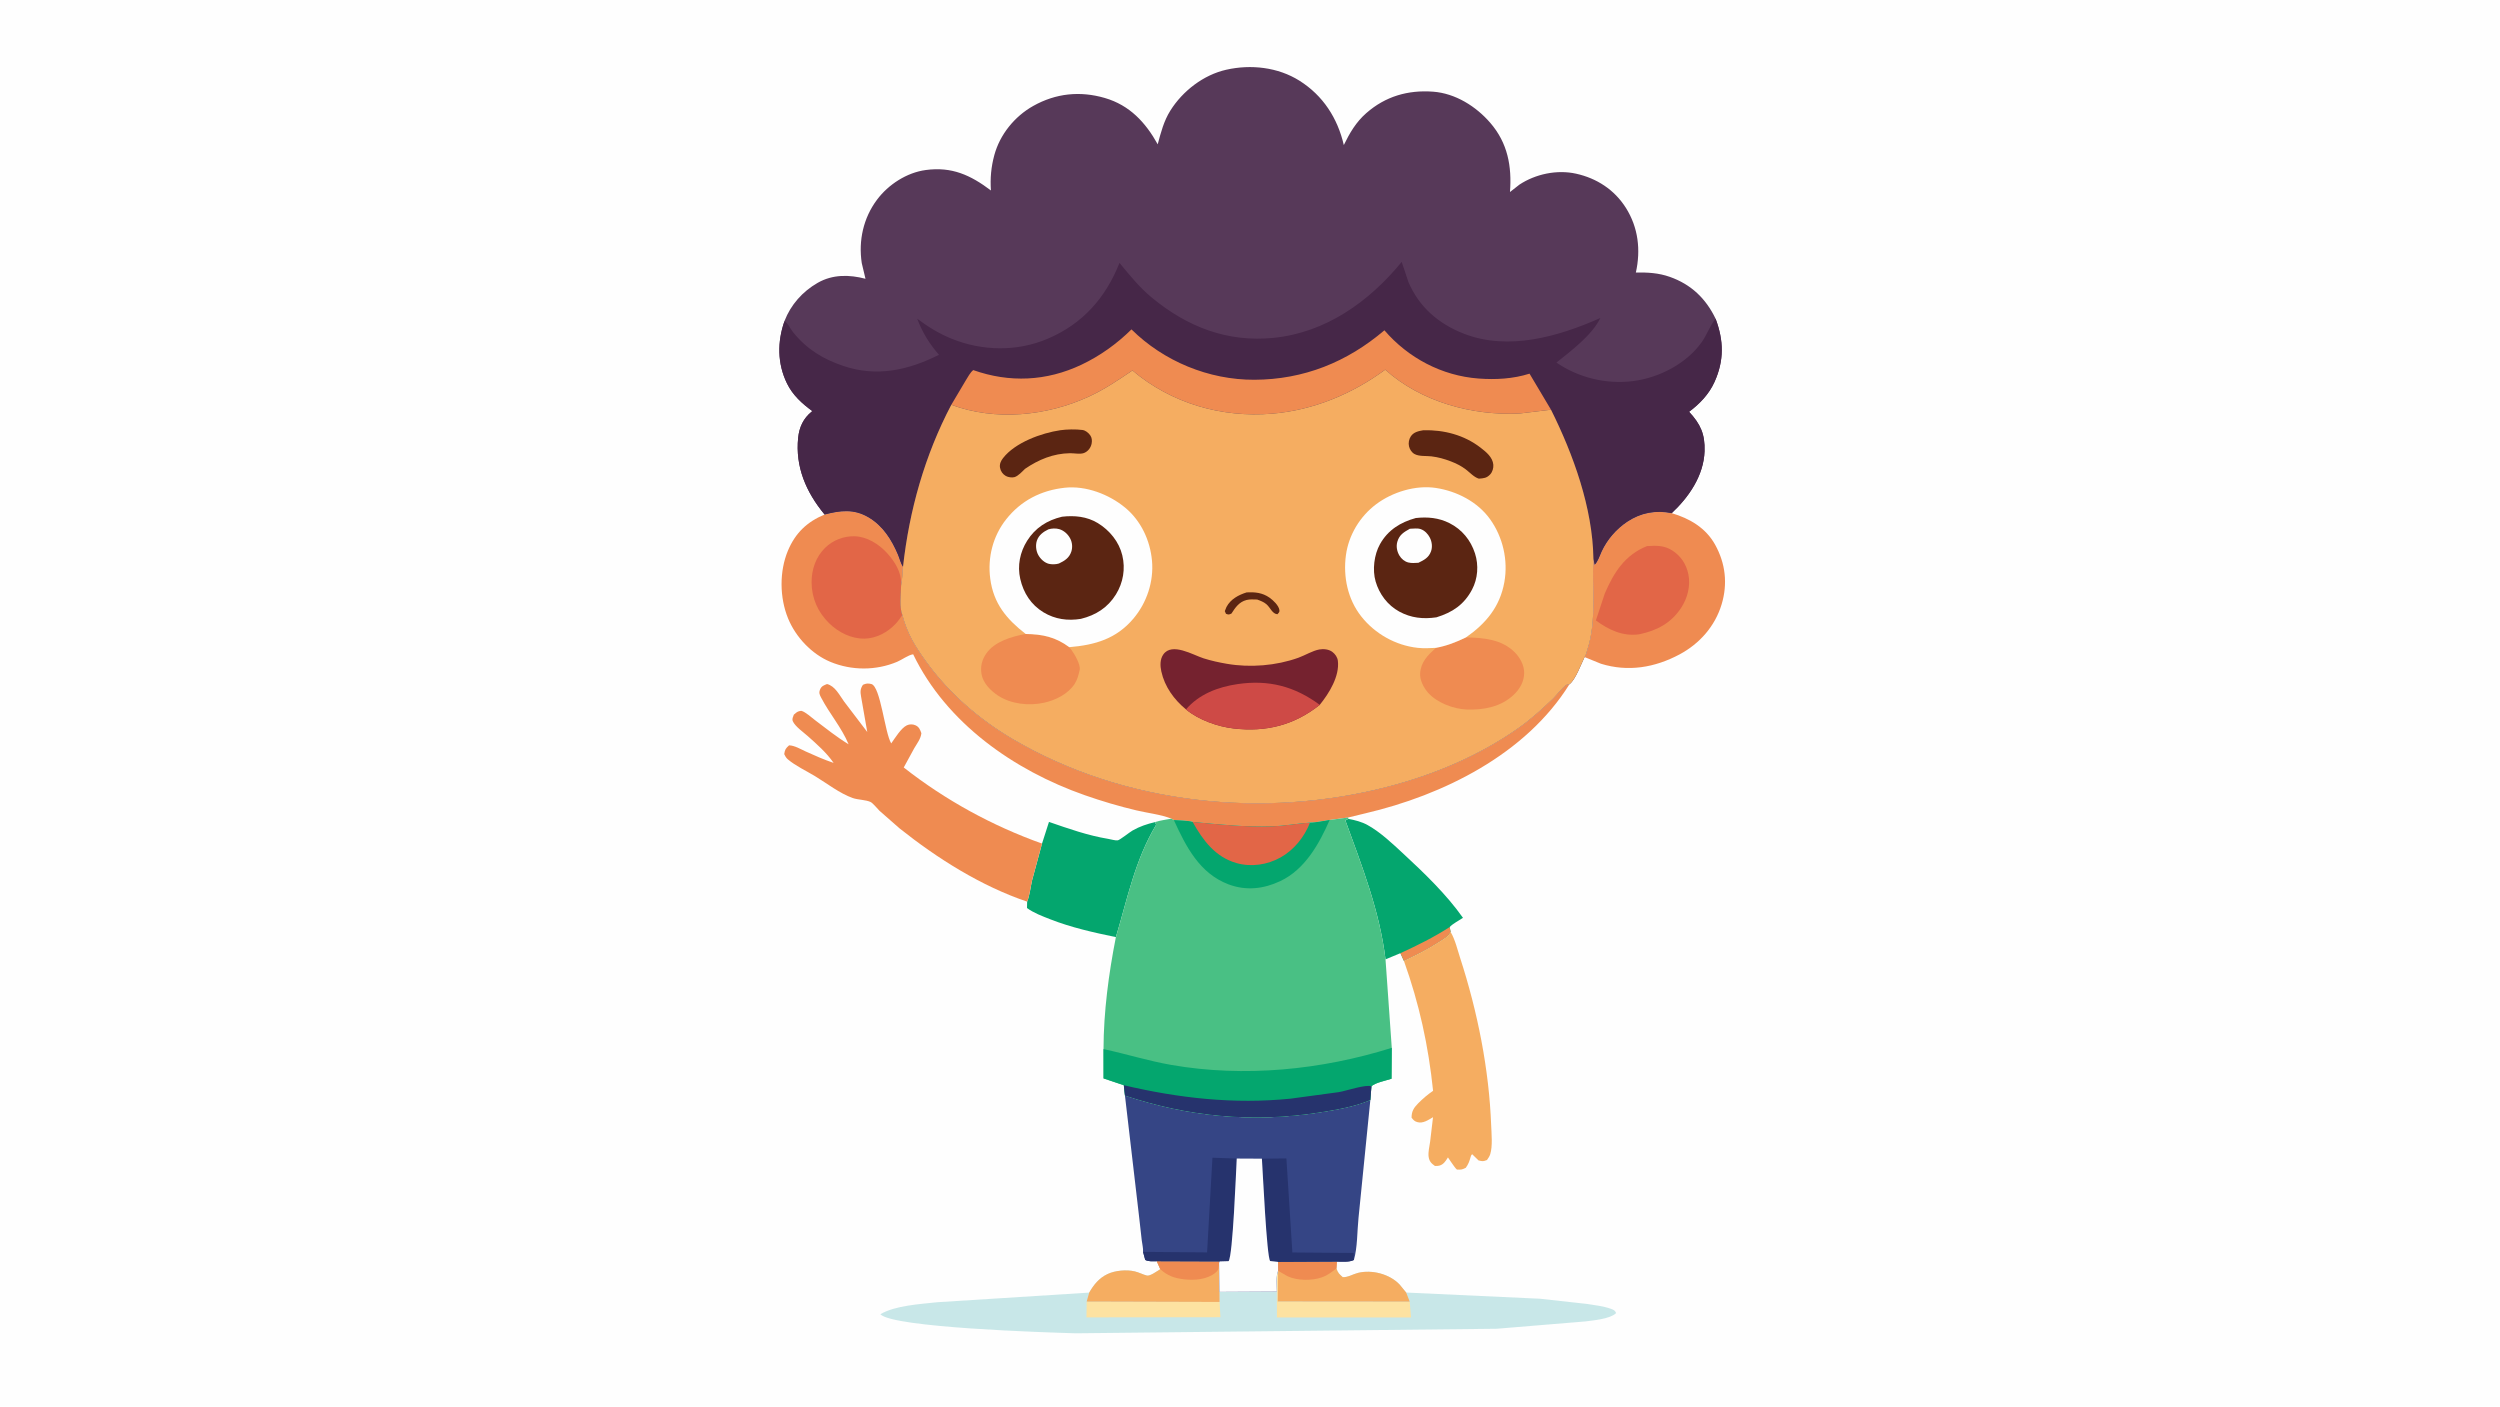 <svg version="1.1" xmlns="http://www.w3.org/2000/svg" style="display: block;" viewBox="0 0 2048 1152" width="1820" height="1024">
<path transform="translate(0,0)" fill="rgb(254,254,254)" d="M -0 -0 L 2048 0 L 2048 1152 L -0 1152 L -0 -0 z"/>
<path transform="translate(0,0)" fill="rgb(4,166,110)" d="M 1104.5 670.648 C 1110.14 671.75 1115.41 673.001 1120.48 675.837 C 1131.05 681.744 1140.6 690.877 1149.47 699.077 C 1166.67 714.976 1184.97 732.596 1198.47 751.747 C 1195.22 753.959 1190.18 756.475 1187.58 759.288 L 1188.33 763.272 C 1186.41 767.148 1182.63 769.07 1179.13 771.339 C 1169.67 777.489 1160.24 782.158 1150.09 787.024 L 1147.21 780.706 L 1135.01 785.765 C 1130.26 746.251 1115.63 709.116 1102.16 672 L 1104.5 670.648 z"/>
<path transform="translate(0,0)" fill="rgb(239,139,81)" d="M 1147.21 780.706 C 1161.31 774.238 1174.54 767.709 1187.58 759.288 L 1188.33 763.272 C 1186.41 767.148 1182.63 769.07 1179.13 771.339 C 1169.67 777.489 1160.24 782.158 1150.09 787.024 L 1147.21 780.706 z"/>
<path transform="translate(0,0)" fill="rgb(4,166,110)" d="M 853.63 690.923 L 859.323 673.165 C 875.166 678.651 891.274 684.343 907.865 687.066 C 909.791 687.382 913.825 688.567 915.636 688.284 C 917.411 688.006 925.347 681.608 927.775 680.224 C 933.776 676.802 939.549 674.942 946.194 673.317 L 947.108 675.521 C 929.772 704.579 923.675 735.654 914.133 767.546 C 895.881 763.772 877.586 759.697 860.194 752.871 C 853.941 750.417 846.727 747.731 841.318 743.711 L 841.43 738.488 C 843.543 733.268 844.242 726.422 845.518 720.87 L 853.63 690.923 z"/>
<path transform="translate(0,0)" fill="rgb(245,173,97)" d="M 1188.33 763.272 C 1192.04 769.512 1193.99 777.958 1196.23 784.868 C 1210.4 828.609 1219.87 875.826 1221.57 921.812 C 1221.83 928.745 1222.88 938.697 1220.79 945.397 C 1220.26 947.119 1219.16 948.7 1218.13 950.152 C 1214.99 951.376 1214.56 951.269 1211.25 950.5 L 1206 945.398 C 1205.16 946.171 1204.99 946.703 1204.7 947.756 C 1203.77 951.168 1202.86 953.621 1200.79 956.5 C 1197.7 958.071 1196.98 958.144 1193.5 957.965 C 1191.44 956.309 1186.33 948 1186.15 948 L 1185.64 948.836 C 1184.14 951.244 1182.37 953.743 1179.5 954.625 C 1178.24 955.013 1176.81 955.022 1175.5 955.028 C 1172.55 952.9 1170.88 951.298 1170.34 947.532 C 1169.8 943.789 1170.99 939.052 1171.53 935.318 L 1173.93 915.084 C 1170 917.342 1165.66 920.504 1160.95 919.063 C 1158.52 918.318 1157.94 917.384 1156.37 915.5 C 1156.31 910.282 1158.2 907.334 1161.74 903.738 C 1165.38 900.041 1169.69 896.358 1173.98 893.456 C 1170.14 856.329 1162.64 822.159 1150.09 787.024 C 1160.24 782.158 1169.67 777.489 1179.13 771.339 C 1182.63 769.07 1186.41 767.148 1188.33 763.272 z"/>
<path transform="translate(0,0)" fill="rgb(239,139,81)" d="M 1305.31 457.28 L 1306.36 462.5 C 1309.09 459.795 1310.43 455.118 1312.06 451.633 C 1316.62 441.849 1324 433.293 1332.98 427.298 C 1344.1 419.876 1356.44 417.603 1369.46 420.233 C 1384.23 424.59 1397.46 432.315 1405.11 446.216 C 1413.56 461.566 1415.4 478.087 1410.38 494.854 C 1405 512.812 1392.34 527.155 1375.96 535.914 C 1355.67 546.765 1333.79 550.494 1311.51 543.604 L 1298.09 538.136 C 1299.13 537.106 1299.97 533.326 1300.47 531.789 C 1308.22 507.995 1303.89 481.883 1305.31 457.28 z"/>
<path transform="translate(0,0)" fill="rgb(226,102,71)" d="M 1349.22 447.223 C 1356.81 446.781 1363.09 446.504 1369.82 450.74 C 1376.93 455.22 1381.44 462.112 1383.11 470.277 C 1385.06 479.783 1382.4 489.991 1377.09 497.98 C 1368.81 510.436 1357.22 516.462 1342.94 519.457 C 1329.53 521.424 1317.81 515.834 1307.34 508.131 L 1314.66 486.019 C 1322.07 468.821 1331.12 454.463 1349.22 447.223 z"/>
<path transform="translate(0,0)" fill="rgb(239,139,81)" d="M 841.43 738.488 C 803.778 725.766 767.82 703.093 736.884 678.436 L 720.473 664.04 C 718.574 662.203 715.21 657.834 713.157 656.849 C 709.286 654.991 702.857 655.135 698.5 653.587 C 687.859 649.806 677.414 641.602 667.747 635.73 C 660.639 631.412 651.478 627.16 645.229 621.766 C 643.949 620.662 643.155 619.132 642.428 617.634 C 643.068 613.738 643.522 613.116 646.417 610.432 C 651.021 610.58 656.048 613.653 660.215 615.544 C 667.703 618.942 675.087 622.206 682.897 624.821 C 677.089 616.437 669.284 609.607 661.711 602.861 C 658.151 599.69 651.338 594.962 649.488 590.699 C 648.643 588.753 649.675 587.165 650.317 585.293 C 651.532 584.25 652.812 583.008 654.379 582.554 C 654.725 582.454 656.145 582.092 656.5 582.187 C 659.961 583.11 664.894 587.718 667.755 589.872 C 676.741 596.635 685.533 603.745 695.167 609.576 C 689.417 595.766 679.471 584.466 672.669 571.341 C 671.347 568.789 670.617 567.379 671.892 564.5 C 673.102 561.767 674.951 561.312 677.5 560.221 C 684.119 561.878 687.62 569.222 691.435 574.5 L 710.461 599.504 L 705.399 570.555 C 704.694 566.552 704.664 564.174 706.937 560.844 C 709.55 559.698 710.95 559.517 713.75 560.196 C 721.398 562.048 724.824 600.467 730.095 608.853 C 733.185 604.533 738.204 596.205 742.938 594.023 C 745.11 593.022 747.782 593.009 750 594.03 C 752.955 595.39 753.777 597.642 754.793 600.5 C 754.319 605.093 751.228 608.896 748.962 612.795 L 740.346 628.581 C 774.365 655.301 812.877 676.385 853.63 690.923 L 845.518 720.87 C 844.242 726.422 843.543 733.268 841.43 738.488 z"/>
<path transform="translate(0,0)" fill="rgb(239,139,81)" d="M 675.537 421.362 C 688.425 418.015 699.444 416.591 711.516 423.676 C 723.323 430.606 730.506 442.118 735.673 454.403 C 737.012 457.589 737.817 461.37 739.752 464.205 C 739.098 469.093 739.279 474.468 738.19 479.235 C 738.018 485.679 736.59 497.631 739.192 503.606 C 743.181 519.033 749.72 529.541 758.991 542.309 C 777.579 567.91 802.368 589.34 829.634 605.352 C 920.99 658.999 1035.42 670.896 1137.23 644.269 C 1175.31 634.31 1212.33 618.694 1244.55 595.883 C 1254.42 588.9 1263.53 580.53 1272.26 572.193 C 1275.28 569.313 1280.1 562.639 1283.49 560.808 C 1284.15 560.457 1284.95 560.551 1285.68 560.423 C 1250.03 617.728 1182.3 651.261 1118.41 666.164 L 1104.42 669.561 L 1089.26 671.573 C 1084.21 672.272 1078.21 673.776 1073.18 673.738 C 1062.72 674.444 1052.47 676.412 1041.94 676.791 C 1020.16 677.576 998.644 675.187 977.006 673.165 C 972.334 671.898 966.488 672.064 961.623 671.675 L 959.658 670.492 C 950.903 667.078 940.264 665.921 931.033 663.744 C 916.764 660.38 902.489 656.135 888.658 651.287 C 830.753 630.991 775.24 592.218 748.062 535.842 C 743.882 536.506 738.969 540.309 734.941 542.008 C 717.6 549.324 697.599 549.267 680.271 542.068 C 664.937 535.698 651.854 521.772 645.579 506.443 C 638.613 489.425 638.373 467.868 645.505 450.888 C 651.555 436.486 661.205 427.26 675.537 421.362 z"/>
<path transform="translate(0,0)" fill="rgb(226,102,71)" d="M 739.192 503.606 C 737.549 506.23 735.791 508.629 733.675 510.9 C 727.223 517.827 717.821 522.889 708.158 523.035 C 697.4 523.197 686.88 517.878 679.314 510.5 C 669.991 501.409 664.901 489.889 664.856 476.872 C 664.82 466.37 668.328 456.064 675.961 448.595 C 682.369 442.325 691.362 438.859 700.335 439.174 C 710.363 439.527 720.036 445.642 726.608 452.855 C 733.059 459.935 738.657 468.811 738.223 478.633 L 738.19 479.235 C 738.018 485.679 736.59 497.631 739.192 503.606 z"/>
<path transform="translate(0,0)" fill="rgb(200,231,232)" d="M 947.592 1033.05 L 999.222 1033.23 L 998.654 1034.32 L 998.982 1058.16 L 1046 1057.89 C 1045.96 1052.62 1045.11 1045.84 1047.01 1040.89 L 1046.94 1033.62 L 1095.2 1033.37 L 1094.79 1038.96 C 1096.08 1042.81 1097.06 1043.48 1100 1046.13 C 1104.49 1046.28 1108.21 1043.67 1112.47 1042.61 C 1123.91 1039.77 1138.37 1043.54 1146.5 1052.09 L 1151.94 1058.71 L 1261.62 1063.78 L 1300.31 1068.07 C 1306.61 1069.06 1313.48 1069.85 1319.5 1071.98 C 1321.82 1072.81 1322.94 1073.26 1323.95 1075.5 L 1323.57 1075.87 C 1318.54 1080.38 1305.19 1081.53 1298.51 1082.39 L 1226.1 1088.38 L 881.332 1092.1 C 856.214 1091.39 731.588 1087.49 721.203 1076.5 C 732.951 1069.31 754.436 1068.12 768 1066.63 L 892.275 1058.76 C 896.063 1052.24 900.256 1046.96 907.207 1043.61 C 913.497 1040.58 922.864 1039.8 929.585 1041.38 C 932.995 1042.18 936.138 1043.92 939.498 1044.8 C 942.123 1045.49 948.045 1041.03 950.503 1039.59 L 947.592 1033.05 z"/>
<path transform="translate(0,0)" fill="rgb(253,226,161)" d="M 999.057 1066.42 L 999.782 1078.93 L 890.037 1079.07 L 890.197 1066.1 L 999.057 1066.42 z"/>
<path transform="translate(0,0)" fill="rgb(253,226,161)" d="M 1046 1057.89 C 1045.96 1052.62 1045.11 1045.84 1047.01 1040.89 L 1046.73 1066.03 L 1154.83 1066.13 L 1155.88 1079.1 L 1046.06 1079.11 L 1046 1057.89 z"/>
<path transform="translate(0,0)" fill="rgb(245,173,97)" d="M 1046.94 1033.62 L 1095.2 1033.37 L 1094.79 1038.96 C 1096.08 1042.81 1097.06 1043.48 1100 1046.13 C 1104.49 1046.28 1108.21 1043.67 1112.47 1042.61 C 1123.91 1039.77 1138.37 1043.54 1146.5 1052.09 L 1151.94 1058.71 L 1154.83 1066.13 L 1046.73 1066.03 L 1047.01 1040.89 L 1046.94 1033.62 z"/>
<path transform="translate(0,0)" fill="rgb(239,139,81)" d="M 1046.94 1033.62 L 1095.2 1033.37 L 1094.79 1038.96 C 1091.21 1041.68 1087.78 1044.48 1083.5 1046.01 L 1082.79 1046.27 C 1074.75 1049.15 1062.57 1049.03 1054.76 1045.35 L 1047.01 1040.89 L 1046.94 1033.62 z"/>
<path transform="translate(0,0)" fill="rgb(245,173,97)" d="M 947.592 1033.05 L 999.222 1033.23 L 998.654 1034.32 L 998.982 1058.16 L 999.057 1066.42 L 890.197 1066.1 L 892.275 1058.76 C 896.063 1052.24 900.256 1046.96 907.207 1043.61 C 913.497 1040.58 922.864 1039.8 929.585 1041.38 C 932.995 1042.18 936.138 1043.92 939.498 1044.8 C 942.123 1045.49 948.045 1041.03 950.503 1039.59 L 947.592 1033.05 z"/>
<path transform="translate(0,0)" fill="rgb(239,139,81)" d="M 947.592 1033.05 L 999.222 1033.23 L 998.654 1034.32 C 998.238 1038.14 998.785 1039.95 995.688 1042.47 C 988.742 1048.13 978.629 1048.87 970.008 1047.87 C 962.217 1046.98 956.328 1044.96 950.503 1039.59 L 947.592 1033.05 z"/>
<path transform="translate(0,0)" fill="rgb(53,69,133)" d="M 921.557 897.332 C 974.194 914.759 1026.6 919.823 1081.56 911.064 C 1095.07 908.911 1109.99 906.365 1122.59 900.966 L 1112.89 997.616 C 1111.78 1008.27 1112.09 1021.9 1109.1 1032.03 C 1105.23 1033.99 1099.49 1033.33 1095.2 1033.37 L 1046.94 1033.62 L 1047.01 1040.89 C 1045.11 1045.84 1045.96 1052.62 1046 1057.89 L 998.982 1058.16 L 998.654 1034.32 L 999.222 1033.23 L 947.592 1033.05 C 944.471 1033.06 940.994 1033.5 938.184 1031.99 L 936.378 1025.39 C 936.641 1022.67 935.638 1018.66 935.315 1015.88 L 933.077 996 L 921.557 897.332 z"/>
<path transform="translate(0,0)" fill="rgb(38,51,109)" d="M 936.378 1025.39 L 988.846 1025.82 L 993.233 948.259 L 1013.14 948.944 C 1012.52 959.897 1009.97 1028.1 1006.5 1032.99 L 999.222 1033.23 L 947.592 1033.05 C 944.471 1033.06 940.994 1033.5 938.184 1031.99 L 936.378 1025.39 z"/>
<path transform="translate(0,0)" fill="rgb(38,51,109)" d="M 1033.75 949.048 L 1053.82 948.84 L 1058.71 1025.88 L 1108.95 1026.28 L 1109.1 1032.03 C 1105.23 1033.99 1099.49 1033.33 1095.2 1033.37 L 1046.94 1033.62 L 1040.5 1032.88 C 1037.69 1029.56 1034.49 959.879 1033.75 949.048 z"/>
<path transform="translate(0,0)" fill="rgb(254,254,254)" d="M 1013.14 948.944 L 1033.75 949.048 C 1034.49 959.879 1037.69 1029.56 1040.5 1032.88 L 1046.94 1033.62 L 1047.01 1040.89 C 1045.11 1045.84 1045.96 1052.62 1046 1057.89 L 998.982 1058.16 L 998.654 1034.32 L 999.222 1033.23 L 1006.5 1032.99 C 1009.97 1028.1 1012.52 959.897 1013.14 948.944 z"/>
<path transform="translate(0,0)" fill="rgb(73,192,132)" d="M 1104.42 669.561 L 1104.5 670.648 L 1102.16 672 C 1115.63 709.116 1130.26 746.251 1135.01 785.765 L 1140.14 858.242 L 1139.95 883.572 C 1135.89 884.922 1126.25 886.872 1123.47 889.769 L 1122.59 900.966 C 1109.99 906.365 1095.07 908.911 1081.56 911.064 C 1026.6 919.823 974.194 914.759 921.557 897.332 L 920.636 888.884 L 904.021 883.295 L 903.997 859.265 C 904.093 828.726 908.24 797.477 914.133 767.546 C 923.675 735.654 929.772 704.579 947.108 675.521 L 946.194 673.317 C 950.49 671.902 955.21 671.321 959.658 670.492 L 961.623 671.675 C 966.488 672.064 972.334 671.898 977.006 673.165 C 998.644 675.187 1020.16 677.576 1041.94 676.791 C 1052.47 676.412 1062.72 674.444 1073.18 673.738 C 1078.21 673.776 1084.21 672.272 1089.26 671.573 L 1104.42 669.561 z"/>
<path transform="translate(0,0)" fill="rgb(4,166,110)" d="M 961.623 671.675 C 966.488 672.064 972.334 671.898 977.006 673.165 C 998.644 675.187 1020.16 677.576 1041.94 676.791 C 1052.47 676.412 1062.72 674.444 1073.18 673.738 C 1078.21 673.776 1084.21 672.272 1089.26 671.573 C 1080.67 691.204 1068.98 712.184 1048.7 721.707 C 1035.03 728.127 1020.69 729.727 1006.32 724.291 C 982.634 715.326 971.462 693.204 961.623 671.675 z"/>
<path transform="translate(0,0)" fill="rgb(226,102,71)" d="M 977.006 673.165 C 998.644 675.187 1020.16 677.576 1041.94 676.791 C 1052.47 676.412 1062.72 674.444 1073.18 673.738 C 1068.54 685.452 1060.18 696.055 1049.08 702.256 C 1038.21 708.332 1025.06 710.319 1013 706.909 C 995.589 701.985 985.382 688.207 977.006 673.165 z"/>
<path transform="translate(0,0)" fill="rgb(4,166,110)" d="M 903.997 859.265 C 922.599 863.255 940.591 868.94 959.418 872.226 C 1019.32 882.682 1082.36 876.368 1140.14 858.242 L 1139.95 883.572 C 1135.89 884.922 1126.25 886.872 1123.47 889.769 L 1122.59 900.966 C 1109.99 906.365 1095.07 908.911 1081.56 911.064 C 1026.6 919.823 974.194 914.759 921.557 897.332 L 920.636 888.884 L 904.021 883.295 L 903.997 859.265 z"/>
<path transform="translate(0,0)" fill="rgb(38,51,109)" d="M 920.636 888.884 C 965.837 899.502 1010.64 904.542 1057.1 899.897 L 1096.92 894.507 C 1102.69 893.534 1118.82 888.025 1123.47 889.769 L 1122.59 900.966 C 1109.99 906.365 1095.07 908.911 1081.56 911.064 C 1026.6 919.823 974.194 914.759 921.557 897.332 L 920.636 888.884 z"/>
<path transform="translate(0,0)" fill="rgb(87,57,89)" d="M 642.634 262.982 L 642.7 262.722 C 647.824 249.478 657.48 238.661 669.763 231.606 C 682.058 224.543 695.695 224.736 709.008 228.237 L 705.95 215.366 C 703.171 196.981 707.24 178.462 718.432 163.487 C 727.808 150.941 742.878 141.213 758.456 139.13 C 779.781 136.279 795.049 143.269 811.759 155.884 C 811.095 145.893 811.908 136.718 814.518 127.044 C 819.102 110.053 831.14 95.233 846.429 86.644 C 864.931 76.249 884.821 74.224 905.096 80.132 C 925.482 86.072 938.466 100.207 948.401 118.078 C 950.994 108.407 953.38 99.018 958.768 90.436 C 968.88 74.333 985.937 61.175 1004.63 56.964 C 1024.73 52.435 1046.88 54.877 1064.51 65.962 C 1083.83 78.111 1095.77 96.675 1100.85 118.691 C 1105.69 108.753 1110.83 99.926 1119.24 92.543 C 1134.94 78.756 1153.44 73.433 1174 74.962 C 1192.21 76.315 1209.13 86.952 1220.82 100.475 C 1235.16 117.068 1238.57 136.128 1236.97 157.176 L 1244.72 151.098 C 1257.97 142.367 1275.5 138.682 1291.09 142.134 C 1308.09 145.897 1322.53 155.289 1331.9 170.092 C 1342.1 186.225 1344.22 204.737 1340.09 223.147 C 1349.61 222.897 1358.7 223.437 1367.79 226.628 C 1385.35 232.791 1397.46 244.39 1405.44 261.009 C 1412.12 278.973 1412.52 295.043 1404.5 312.791 C 1399.96 322.837 1392.42 330.675 1383.69 337.192 C 1393.04 347.249 1396.84 355.55 1396.37 369.5 C 1395.69 389.436 1383.56 407.049 1369.46 420.233 C 1356.44 417.603 1344.1 419.876 1332.98 427.298 C 1324 433.293 1316.62 441.849 1312.06 451.633 C 1310.43 455.118 1309.09 459.795 1306.36 462.5 L 1305.31 457.28 C 1303.89 481.883 1308.22 507.995 1300.47 531.789 C 1299.97 533.326 1299.13 537.106 1298.09 538.136 C 1295.32 543.788 1290.66 556.649 1285.68 560.423 C 1284.95 560.551 1284.15 560.457 1283.49 560.808 C 1280.1 562.639 1275.28 569.313 1272.26 572.193 C 1263.53 580.53 1254.42 588.9 1244.55 595.883 C 1212.33 618.694 1175.31 634.31 1137.23 644.269 C 1035.42 670.896 920.99 658.999 829.634 605.352 C 802.368 589.34 777.579 567.91 758.991 542.309 C 749.72 529.541 743.181 519.033 739.192 503.606 C 736.59 497.631 738.018 485.679 738.19 479.235 C 739.279 474.468 739.098 469.093 739.752 464.205 C 737.817 461.37 737.012 457.589 735.673 454.403 C 730.506 442.118 723.323 430.606 711.516 423.676 C 699.444 416.591 688.425 418.015 675.537 421.362 L 675.135 420.875 C 660.335 402.87 651.418 382.234 653.846 358.507 C 654.734 349.821 658.122 342.561 664.947 337.063 L 665.483 336.64 C 656.999 330.441 649.448 323.63 644.739 314.024 C 636.762 297.751 636.707 279.883 642.634 262.982 z"/>
<path transform="translate(0,0)" fill="rgb(70,39,72)" d="M 642.634 262.982 C 645.556 264.6 647.374 269.1 649.478 271.733 C 660.682 285.756 674.098 294.005 690.939 299.668 C 718.416 308.908 744.013 303.114 769.212 290.518 C 761.396 281.538 755.543 272.064 751.352 260.926 C 760.282 267.605 769.191 273.118 779.522 277.316 C 804.664 287.532 833.219 288.037 858.28 277.354 C 887.036 265.096 905.692 243.888 917.095 215.225 C 925.401 225.312 933.609 235.47 943.757 243.825 C 972.686 267.644 1005.39 280.404 1043.18 276.642 C 1086.1 272.369 1121.63 246.978 1148.27 214.399 L 1153.8 230.938 C 1162.66 251.584 1178.57 265.176 1199.26 273.24 C 1235.77 287.47 1276.83 275.543 1311 260.366 C 1304.36 274.292 1286.84 287.459 1275.03 296.884 C 1293.18 309.314 1315.88 314.805 1337.67 312.068 C 1359.08 309.378 1381.69 297.764 1394.21 279.908 C 1398.27 274.116 1400.73 266.867 1405.03 261.502 L 1405.44 261.009 C 1412.12 278.973 1412.52 295.043 1404.5 312.791 C 1399.96 322.837 1392.42 330.675 1383.69 337.192 C 1393.04 347.249 1396.84 355.55 1396.37 369.5 C 1395.69 389.436 1383.56 407.049 1369.46 420.233 C 1356.44 417.603 1344.1 419.876 1332.98 427.298 C 1324 433.293 1316.62 441.849 1312.06 451.633 C 1310.43 455.118 1309.09 459.795 1306.36 462.5 L 1305.31 457.28 C 1304.65 415.837 1288.86 372.173 1270.58 335.496 L 1245.25 338.56 C 1206.38 340.666 1164.03 329.047 1134.77 302.696 C 1107.75 322.617 1075.75 335.921 1042.14 338.749 C 1000.72 342.233 959.511 330.258 927.674 303.342 C 916.156 311.157 904.759 318.886 892.073 324.721 C 857.221 340.75 815.691 344.926 779.306 331.476 C 757.606 372.733 744.851 417.96 739.752 464.205 C 737.817 461.37 737.012 457.589 735.673 454.403 C 730.506 442.118 723.323 430.606 711.516 423.676 C 699.444 416.591 688.425 418.015 675.537 421.362 L 675.135 420.875 C 660.335 402.87 651.418 382.234 653.846 358.507 C 654.734 349.821 658.122 342.561 664.947 337.063 L 665.483 336.64 C 656.999 330.441 649.448 323.63 644.739 314.024 C 636.762 297.751 636.707 279.883 642.634 262.982 z"/>
<path transform="translate(0,0)" fill="rgb(239,139,81)" d="M 779.306 331.476 L 791.143 311.515 C 792.903 308.719 794.708 305.128 797.267 303.029 C 826.958 313.568 857.287 312.204 885.9 298.642 C 901.094 291.44 914.961 281.515 926.894 269.697 C 953.342 295.824 990.195 311.096 1027.58 310.961 C 1068.04 310.814 1103.54 296.487 1134.11 270.438 C 1153.55 293.072 1181.21 307.721 1211.19 309.953 C 1225.24 310.999 1239.5 310.254 1252.99 305.958 L 1270.58 335.496 L 1245.25 338.56 C 1206.38 340.666 1164.03 329.047 1134.77 302.696 C 1107.75 322.617 1075.75 335.921 1042.14 338.749 C 1000.72 342.233 959.511 330.258 927.674 303.342 C 916.156 311.157 904.759 318.886 892.073 324.721 C 857.221 340.75 815.691 344.926 779.306 331.476 z"/>
<path transform="translate(0,0)" fill="rgb(245,173,97)" d="M 779.306 331.476 C 815.691 344.926 857.221 340.75 892.073 324.721 C 904.759 318.886 916.156 311.157 927.674 303.342 C 959.511 330.258 1000.72 342.233 1042.14 338.749 C 1075.75 335.921 1107.75 322.617 1134.77 302.696 C 1164.03 329.047 1206.38 340.666 1245.25 338.56 L 1270.58 335.496 C 1288.86 372.173 1304.65 415.837 1305.31 457.28 C 1303.89 481.883 1308.22 507.995 1300.47 531.789 C 1299.97 533.326 1299.13 537.106 1298.09 538.136 C 1295.32 543.788 1290.66 556.649 1285.68 560.423 C 1284.95 560.551 1284.15 560.457 1283.49 560.808 C 1280.1 562.639 1275.28 569.313 1272.26 572.193 C 1263.53 580.53 1254.42 588.9 1244.55 595.883 C 1212.33 618.694 1175.31 634.31 1137.23 644.269 C 1035.42 670.896 920.99 658.999 829.634 605.352 C 802.368 589.34 777.579 567.91 758.991 542.309 C 749.72 529.541 743.181 519.033 739.192 503.606 C 736.59 497.631 738.018 485.679 738.19 479.235 C 739.279 474.468 739.098 469.093 739.752 464.205 C 744.851 417.96 757.606 372.733 779.306 331.476 z"/>
<path transform="translate(0,0)" fill="rgb(91,37,18)" d="M 1021.3 485.133 C 1028.16 484.822 1034.12 485.369 1039.94 489.426 C 1042.96 491.529 1047.55 495.865 1048.1 499.648 C 1048.34 501.352 1047.52 501.797 1046.5 503.052 C 1042.25 502.772 1040.75 497.666 1037.44 494.834 C 1035.26 492.97 1032.54 491.963 1029.87 490.994 C 1027.09 490.915 1023.86 490.688 1021.15 491.379 C 1015.1 492.927 1011.97 497.54 1008.79 502.5 C 1006.56 503.451 1006.59 503.506 1004.31 502.68 L 1003.36 500.5 L 1004.72 497.118 C 1008.16 490.626 1014.59 487.246 1021.3 485.133 z"/>
<path transform="translate(0,0)" fill="rgb(91,37,18)" d="M 868.545 352.307 C 873.927 351.522 881.365 351.406 886.742 352.098 C 889.29 352.426 891.693 354.444 893.143 356.5 C 894.499 358.421 894.68 360.721 894.306 362.985 C 893.731 366.464 891.377 369.658 888.026 370.951 C 884.874 372.167 879.935 371.077 876.5 371.133 C 862.801 371.353 850.821 376.343 839.691 383.937 C 837.412 386.141 834.235 389.678 831.202 390.686 C 829.235 391.34 825.851 390.842 824 389.799 C 821.443 388.357 819.73 385.917 819.213 383 C 818.683 380.017 819.914 377.427 821.687 375.141 C 831.645 362.303 853.291 354.564 868.545 352.307 z"/>
<path transform="translate(0,0)" fill="rgb(91,37,18)" d="M 1165.99 352.309 C 1182.82 351.89 1199.42 356.176 1212.85 366.559 C 1217.43 370.094 1222.83 374.414 1223.33 380.601 C 1223.55 383.294 1222.63 386.493 1220.75 388.5 C 1217.88 391.548 1215.41 391.688 1211.5 391.974 C 1207.6 390.894 1203.99 386.815 1200.77 384.385 C 1196.95 381.5 1193.01 379.544 1188.55 377.822 C 1183.34 375.81 1178.17 374.371 1172.61 373.703 C 1168.26 373.18 1162.57 373.917 1158.71 371.762 C 1156.47 370.518 1154.84 367.968 1154.26 365.5 C 1153.61 362.784 1154.22 359.569 1155.78 357.264 C 1158.15 353.765 1162.1 352.995 1165.99 352.309 z"/>
<path transform="translate(0,0)" fill="rgb(239,139,81)" d="M 840.261 519.214 C 854.029 519.414 864.68 521.636 875.958 530.018 L 877.711 532.241 C 880.252 535.736 885.379 544.278 884.474 548.624 C 883.679 552.447 882.538 556.712 880.406 560.023 C 874.99 568.435 864.699 573.476 855.201 575.552 C 842.927 578.234 828.241 576.696 817.605 569.697 C 811.737 565.835 805.49 559.685 804.128 552.457 C 802.945 546.18 804.331 540.414 807.948 535.207 C 814.838 525.29 829.018 521.203 840.261 519.214 z"/>
<path transform="translate(0,0)" fill="rgb(239,139,81)" d="M 1200.94 522.016 C 1215.11 522.25 1230.28 523.553 1240.91 534.248 C 1245.22 538.58 1248.66 544.881 1248.61 551.123 C 1248.55 558.261 1245.07 564.275 1240 569.085 C 1229.63 578.925 1215.31 581.627 1201.5 581.092 C 1190.61 580.669 1177.03 575.529 1169.76 567.192 C 1166.26 563.175 1163.02 557 1163.37 551.5 C 1163.97 542.052 1169.73 536.548 1176.28 530.579 C 1185.26 528.924 1192.8 525.937 1200.94 522.016 z"/>
<path transform="translate(0,0)" fill="rgb(117,34,47)" d="M 971.553 581.009 C 961.745 572.942 954.115 562.425 951.356 549.899 C 950.345 545.311 950.176 540.001 952.979 536 C 960.091 525.852 977.312 536.422 985.934 539.152 C 992.225 541.145 998.566 542.527 1005.06 543.649 C 1024.06 546.931 1045.41 545.241 1063.62 538.691 C 1069.13 536.712 1075.23 532.905 1080.85 531.896 C 1084.31 531.277 1088.65 531.748 1091.49 533.921 C 1093.81 535.692 1095.63 538.267 1095.98 541.2 C 1097.5 553.838 1088.74 567.918 1081.14 577.289 C 1060.14 593.935 1037.25 599.681 1010.73 596.641 C 997.468 595.12 981.928 589.609 971.553 581.009 z"/>
<path transform="translate(0,0)" fill="rgb(206,74,70)" d="M 971.553 581.009 C 982.391 568.43 997.786 562.633 1013.85 560.269 C 1039.25 556.532 1060.57 562.065 1081.14 577.289 C 1060.14 593.935 1037.25 599.681 1010.73 596.641 C 997.468 595.12 981.928 589.609 971.553 581.009 z"/>
<path transform="translate(0,0)" fill="rgb(254,254,254)" d="M 840.261 519.214 C 824.658 507.129 813.895 494.36 811.212 473.948 C 808.924 456.542 813.389 438.983 824.309 425.212 C 836.435 409.92 852.882 401.517 872.25 399.414 C 889.539 397.536 908.419 404.754 921.653 415.666 C 934.733 426.45 942.237 442.606 943.723 459.302 C 945.234 476.273 939.461 493.623 928.51 506.589 C 914.393 523.303 896.931 528.25 875.958 530.018 C 864.68 521.636 854.029 519.414 840.261 519.214 z"/>
<path transform="translate(0,0)" fill="rgb(91,37,18)" d="M 870.002 423.152 C 880.154 421.969 890.409 422.954 899.281 428.344 C 908.965 434.227 916.718 443.674 919.392 454.796 C 922.051 465.856 920.119 477.182 914.164 486.823 C 907.483 497.641 897.619 503.85 885.416 506.839 C 874.659 508.581 864.303 507.182 854.883 501.5 C 844.626 495.314 838.444 485.666 835.795 474.117 C 833.308 463.268 835.555 452.216 841.434 442.844 C 848.139 432.155 857.933 426.043 870.002 423.152 z"/>
<path transform="translate(0,0)" fill="rgb(254,254,254)" d="M 858.856 433.5 C 861.542 432.653 865.115 432.531 867.82 433.354 C 871.707 434.537 874.954 437.552 876.788 441.141 C 878.413 444.32 878.746 448.347 877.617 451.751 C 875.91 456.898 872.166 459.278 867.5 461.476 C 865.241 462.247 861.54 462.341 859.241 461.754 C 855.531 460.807 852.311 457.725 850.505 454.432 C 848.655 451.056 848.188 446.314 849.452 442.65 C 850.989 438.193 854.792 435.447 858.856 433.5 z"/>
<path transform="translate(0,0)" fill="rgb(254,254,254)" d="M 1176.28 530.579 C 1171.32 530.847 1166.35 531.11 1161.39 530.573 C 1143.33 528.62 1126.32 519.037 1115.1 504.78 C 1104.02 490.701 1100.21 472.294 1102.57 454.742 C 1104.8 438.133 1114.04 422.886 1127.42 412.868 C 1140.63 402.979 1159.61 397.08 1176.16 399.572 C 1193.38 402.164 1210.43 410.89 1220.69 425.211 C 1231.23 439.931 1235.56 458.833 1232.37 476.713 C 1228.77 496.883 1217.34 510.581 1200.94 522.016 C 1192.8 525.937 1185.26 528.924 1176.28 530.579 z"/>
<path transform="translate(0,0)" fill="rgb(91,37,18)" d="M 1159.82 424.227 C 1169.43 423.163 1178.66 424.003 1187.39 428.405 C 1197.63 433.568 1204.83 442.359 1208.33 453.241 C 1211.43 462.866 1210.66 473.809 1205.94 482.768 C 1199.35 495.247 1189.87 501.503 1176.74 505.572 C 1165.95 507.153 1156 506.151 1146.31 500.881 C 1136.75 495.676 1129.92 486.568 1126.91 476.207 C 1124.14 466.67 1125.69 454.22 1130.48 445.658 C 1137 433.998 1147.31 427.669 1159.82 424.227 z"/>
<path transform="translate(0,0)" fill="rgb(254,254,254)" d="M 1154.97 433.015 C 1157.81 432.993 1161.1 432.362 1163.83 433.308 C 1167.12 434.449 1169.82 437.275 1171.35 440.334 C 1173.08 443.776 1173.59 447.958 1172.26 451.614 C 1170.4 456.697 1166.6 458.656 1161.96 460.894 C 1159.25 461.045 1156.29 461.313 1153.63 460.635 C 1150.62 459.868 1147.94 457.609 1146.38 454.958 C 1144.38 451.582 1143.59 447.42 1144.7 443.628 C 1146.36 437.932 1150.01 435.792 1154.97 433.015 z"/>
</svg>
